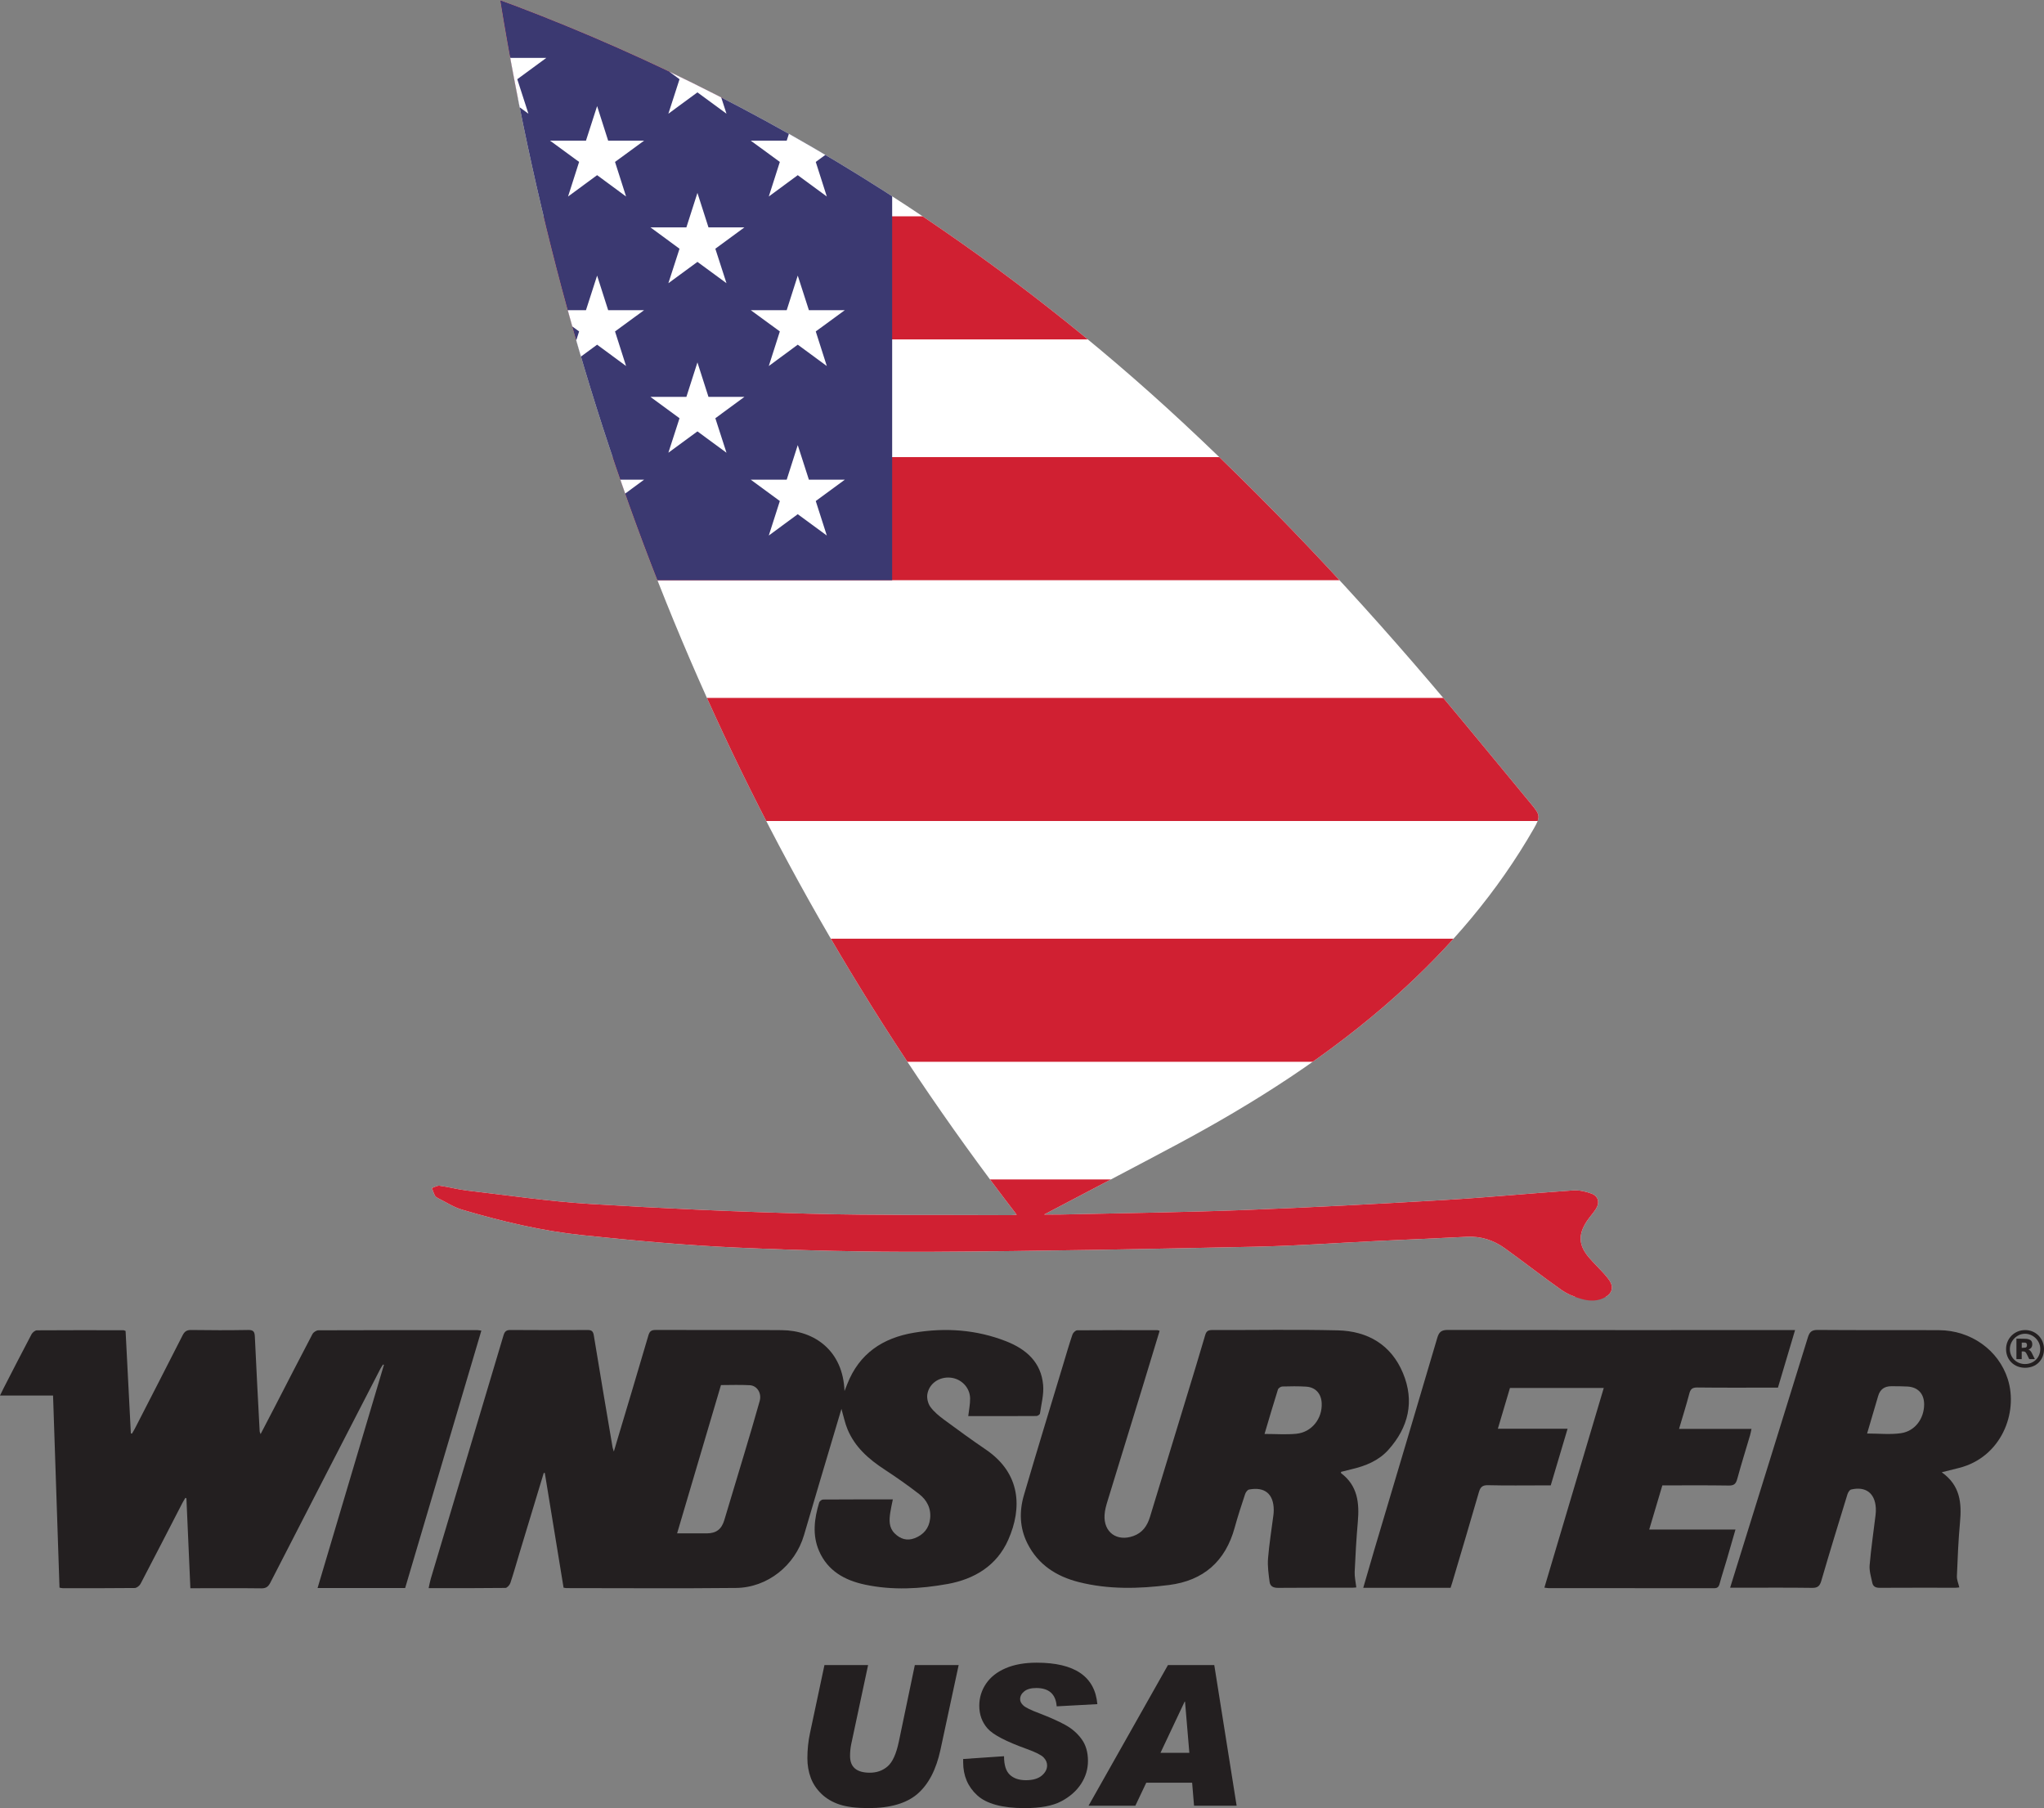<svg xmlns="http://www.w3.org/2000/svg" height="1274.818" width="1441.349" version="1.1" viewBox="0 0 1441.349 1274.818" id="a">
  
    
    
  
  <rect x="0" y="0" width="1441.349" height="1274.818" fill="#808080" stroke="none"/>
  
    
    
  
  <defs id="defs1">
    <style id="style1">.c{fill:#d02032;}.d{fill:#fff;}.e{clip-path:url(#b);}.f{fill:#3b3971;}.g{fill:none;}.h{fill:#231f20;}</style>
    <clipPath id="clipPath236" clipPathUnits="userSpaceOnUse">
      <path style="fill:#000000;stroke-width:0.144" id="path236" d="m 783.029,1874.407 c 0.842,0.418 1.653,0.954 2.541,1.215 4.125,1.215 8.313,2.222 12.59,2.67 5.365,0.562 10.745,1.06 16.131,1.303 6.841,0.308 13.695,0.478 20.542,0.444 11.326,-0.059 22.653,-0.292 33.978,-0.53 4.343,-0.093 8.682,-0.406 13.022,-0.614 3.067,-0.146 6.138,-0.269 9.203,-0.429 1.497,-0.078 2.825,0.37 4.009,1.224 1.975,1.423 3.894,2.927 5.883,4.329 0.63,0.444 1.386,0.763 2.13,0.972 0.867,0.244 1.786,0.276 2.608,-0.251 0.634,-0.407 0.77,-1.008 0.364,-1.637 -0.189,-0.293 -0.416,-0.565 -0.652,-0.824 -0.501,-0.552 -1.043,-1.069 -1.527,-1.636 -1.085,-1.273 -1.154,-2.381 -0.246,-3.78 0.298,-0.458 0.686,-0.86 0.977,-1.322 0.426,-0.678 0.257,-1.341 -0.488,-1.614 -0.6,-0.22 -1.282,-0.37 -1.911,-0.327 -4.531,0.311 -9.055,0.747 -13.587,1.013 -7.033,0.412 -14.07,0.786 -21.109,1.053 -6.362,0.241 -12.729,0.319 -19.093,0.465 -0.561,0.014 -1.121,0 -1.734,0 4.667,-2.458 9.274,-4.855 13.856,-7.303 8.247,-4.408 16.1,-9.4 23.094,-15.66 5.716,-5.117 10.637,-10.884 14.461,-17.556 0.685,-1.195 0.657,-1.415 -0.202,-2.456 -2.417,-2.929 -4.829,-5.862 -7.254,-8.783 -9.166,-11.04 -18.872,-21.574 -29.388,-31.35 -9.021,-8.387 -18.674,-15.965 -28.96,-22.744 -12.921,-8.517 -26.624,-15.497 -41.089,-20.987 -0.498,-0.189 -1.003,-0.367 -1.601,-0.585 7.669,46.934 25.056,89.612 54.207,127.444 -0.361,0.029 -0.485,0.048 -0.611,0.046 -7.026,-0.039 -14.055,0.036 -21.077,-0.15 -7.699,-0.204 -15.397,-0.549 -23.084,-1.024 -4.327,-0.267 -8.633,-0.909 -12.944,-1.41 -0.955,-0.112 -1.893,-0.373 -2.848,-0.503 -0.259,-0.035 -0.549,0.154 -0.825,0.241 0.107,0.272 0.196,0.552 0.328,0.809 0.053,0.105 0.189,0.186 0.303,0.244 z" class="h"></path>
    </clipPath>
  </defs>
  <path style="stroke-width:0.971" id="path10" d="m 633.795,1228.064 c -1.805,8.57 -4.426,14.336 -7.881,17.316 -3.446,2.98 -7.629,4.465 -12.55,4.465 -9.289,0 -13.938,-3.921 -13.938,-11.773 0,-2.931 0.272,-5.707 0.815,-8.318 l 11.909,-55.8 h -30.778 l -10.211,48.026 c -1.213,5.639 -1.825,11.54 -1.825,17.723 0,4.872 0.786,9.434 2.368,13.695 1.582,4.261 4.106,8.066 7.58,11.395 3.475,3.339 7.745,5.843 12.822,7.503 5.076,1.669 11.851,2.504 20.324,2.504 15.287,0 26.808,-3.349 34.563,-10.046 7.755,-6.697 13.142,-17.034 16.17,-31.011 l 12.851,-59.799 H 645.103 l -11.298,54.111 z" class="h"></path>
  <path style="stroke-width:0.971" id="path11" d="m 751.219,1216.164 c -4.688,-2.572 -10.774,-5.3 -18.267,-8.182 -5.911,-2.213 -9.648,-4.028 -11.23,-5.445 -1.582,-1.417 -2.368,-2.922 -2.368,-4.494 0,-2.164 0.98,-4.028 2.941,-5.581 1.961,-1.553 4.766,-2.329 8.425,-2.329 8.968,0 13.773,4.309 14.404,12.919 l 28.681,-1.553 c -1.718,-19.48 -15.986,-29.225 -42.813,-29.225 -8.483,0 -15.753,1.301 -21.809,3.892 -6.066,2.591 -10.686,6.231 -13.87,10.919 -3.184,4.688 -4.766,9.881 -4.766,15.559 0,6.222 1.931,11.54 5.785,15.966 3.853,4.416 13.064,9.24 27.633,14.472 6.357,2.3 10.347,4.309 11.967,6.018 1.621,1.718 2.436,3.582 2.436,5.61 0,2.708 -1.272,5.115 -3.824,7.241 -2.553,2.116 -6.26,3.183 -11.123,3.183 -4.863,0 -8.6,-1.272 -11.327,-3.824 -2.727,-2.543 -4.096,-6.911 -4.096,-13.084 l -28.817,1.961 v 2.3 c 0,9.473 3.29,17.228 9.871,23.265 6.581,6.047 17.743,9.065 33.486,9.065 11.181,0 19.81,-1.611 25.876,-4.834 6.066,-3.222 10.706,-7.328 13.938,-12.307 3.222,-4.979 4.834,-10.356 4.834,-16.131 0,-6.134 -1.485,-11.249 -4.465,-15.355 -2.98,-4.106 -6.814,-7.444 -11.502,-10.007 z" class="h"></path>
  <path style="stroke-width:0.971" id="path12" d="m 823.597,1173.952 -56.004,99.167 h 33.01 l 7.707,-16.238 h 32.331 l 1.349,16.238 h 30.031 l -15.763,-99.167 h -32.67 z m -5.28,61.895 17.044,-36.116 h 0.272 l 3.048,36.116 z" class="h"></path>
  <path style="stroke-width:0.971" id="path13" d="m 668.077,1116.823 c 18.801,-3.407 34.748,-12.715 42.91,-31.205 9.939,-22.499 8.823,-46.822 -15.782,-63.584 -9.988,-6.804 -19.771,-13.889 -29.487,-21.081 -3.523,-2.611 -7.066,-5.503 -9.619,-8.988 -1.689,-2.31 -2.63,-6.047 -2.184,-8.871 1.233,-7.687 8.396,-12.501 16.229,-11.793 7.639,0.689 13.821,6.911 13.938,14.627 0.068,4.028 -0.806,8.066 -1.301,12.501 15.976,0 32.02,0.029 48.064,-0.078 0.874,0 2.407,-1.039 2.504,-1.757 0.961,-6.678 2.805,-13.482 2.232,-20.062 -1.378,-16.083 -11.948,-25.333 -26.138,-30.885 -20.965,-8.202 -42.629,-9.706 -64.749,-6.057 -22.256,3.679 -38.824,14.734 -47.278,36.349 -0.631,1.601 -1.262,3.213 -1.902,4.814 -1.019,-28.361 -21.043,-42.726 -44.192,-42.93 -29.642,-0.262 -59.285,-0.01 -88.936,-0.126 -3.028,-0.01 -4.28,0.835 -5.154,3.824 -7.396,25.265 -14.996,50.481 -22.538,75.707 -0.495,1.66 -0.98,3.329 -1.825,6.192 -0.592,-1.922 -0.815,-2.446 -0.903,-2.999 -4.445,-26.274 -8.939,-52.539 -13.22,-78.842 -0.485,-3.009 -1.524,-3.882 -4.445,-3.863 -18.141,0.107 -36.281,0.136 -54.422,-0.01 -2.97,-0.02 -4.038,1.174 -4.814,3.766 -17.063,57.217 -34.204,114.425 -51.297,171.632 -0.602,2.019 -0.942,4.125 -1.495,6.62 18.48,0 36.31,0.068 54.14,-0.155 1.204,-0.019 2.99,-2.038 3.475,-3.475 2.339,-6.969 4.309,-14.054 6.435,-21.101 5.697,-18.83 11.405,-37.66 17.112,-56.489 0.252,0 0.495,0 0.747,0 4.407,26.963 8.823,53.927 13.229,80.89 0.942,0.136 1.514,0.301 2.087,0.301 39.824,0.01 79.648,0.301 119.462,-0.107 22.295,-0.223 41.736,-15.899 47.987,-37.232 3.727,-12.705 7.474,-25.401 11.24,-38.096 5.037,-16.956 10.094,-33.903 15.171,-50.937 1.456,4.999 2.417,9.939 4.319,14.491 5.212,12.463 14.87,20.936 25.935,28.177 8.376,5.474 16.588,11.249 24.498,17.364 5.494,4.242 8.59,10.143 7.774,17.393 -0.757,6.775 -4.63,11.356 -10.91,13.763 -5.406,2.067 -10.143,0.573 -14.132,-3.436 -4.135,-4.154 -3.824,-9.328 -3.077,-14.52 0.437,-2.999 1.145,-5.96 1.834,-9.396 -16.801,0 -33.001,-0.039 -49.2,0.087 -0.942,0 -2.456,1.155 -2.737,2.067 -3.455,11.356 -4.97,22.916 -0.107,34.156 6.105,14.113 18.141,20.771 32.496,23.799 19.344,4.096 38.892,2.999 58.013,-0.456 z M 535.706,987.771 c -3.465,12.463 -7.202,24.848 -10.9,37.242 -4.659,15.627 -9.386,31.234 -14.084,46.841 -1.912,6.338 -5.688,9.211 -12.23,9.24 -6.765,0.029 -13.521,0 -21.023,0 10.434,-35.272 20.635,-69.757 30.924,-104.554 6.823,0 13.598,-0.291 20.324,0.097 5.193,0.301 8.512,5.639 6.988,11.133 z" class="h"></path>
  <path style="stroke-width:0.971" id="path14" d="m 336.946,937.804 c -37.465,0 -74.931,-0.029 -112.386,0.117 -1.446,0 -3.533,1.349 -4.222,2.659 -8.784,16.675 -17.354,33.457 -26.003,50.2 -3.397,6.59 -6.843,13.161 -10.58,20.344 -0.398,-1.174 -0.621,-1.543 -0.641,-1.912 -1.165,-22.227 -2.397,-44.454 -3.397,-66.69 -0.155,-3.455 -0.864,-4.892 -4.698,-4.824 -13.414,0.233 -26.847,0.204 -40.261,0.01 -3.154,-0.039 -4.659,1.126 -6.027,3.824 -11.123,21.926 -22.382,43.784 -33.612,65.662 -0.631,1.233 -1.378,2.397 -2.077,3.591 -0.252,-0.068 -0.505,-0.136 -0.767,-0.204 -1.242,-24.149 -2.485,-48.307 -3.717,-72.194 -0.922,-0.33 -1.194,-0.505 -1.466,-0.505 -20.354,-0.029 -40.707,-0.097 -61.061,0.058 -1.291,0.01 -3.106,1.495 -3.785,2.766 -6.678,12.618 -13.171,25.333 -19.703,38.028 -0.776,1.495 -1.485,3.028 -2.543,5.193 h 37.417 c 1.524,45.386 3.038,90.392 4.542,135.448 1.038,0.175 1.601,0.359 2.164,0.359 16.966,0.019 33.923,0.087 50.879,-0.116 1.407,-0.019 3.378,-1.563 4.096,-2.922 9.91,-18.907 19.645,-37.912 29.439,-56.877 0.67,-1.301 1.466,-2.533 2.193,-3.795 0.243,0.136 0.485,0.272 0.728,0.408 0.922,20.984 1.844,41.979 2.786,63.342 2.019,0 3.475,0 4.931,0 15.044,0 30.089,-0.107 45.133,0.078 3.3,0.039 4.872,-1.174 6.328,-4.009 25.799,-50.297 51.704,-100.545 77.6,-150.793 0.543,-1.058 1.262,-2.029 1.893,-3.038 0.204,0.097 0.398,0.204 0.602,0.301 -15.559,52.316 -31.127,104.641 -46.793,157.316 h 61.76 c 17.898,-60.449 35.786,-120.86 53.733,-181.484 -1.339,-0.165 -1.922,-0.311 -2.494,-0.311 z" class="h"></path>
  <path style="stroke-width:0.971" id="path15" d="m 945.729,1038.718 c -0.146,-0.107 -0.068,-0.524 -0.117,-0.971 2.553,-0.641 5.105,-1.32 7.678,-1.922 9.784,-2.3 18.917,-6.008 25.76,-13.647 14.239,-15.889 18.529,-34.214 10.288,-54.043 -8.318,-20.014 -24.886,-29.671 -45.987,-30.166 -29.477,-0.699 -58.984,-0.146 -88.48,-0.233 -2.747,0 -4.154,0.641 -4.989,3.514 -4.368,14.967 -8.959,29.875 -13.501,44.784 -8.483,27.856 -17.005,55.703 -25.488,83.559 -1.902,6.241 -5.3,11.113 -11.725,13.394 -11.657,4.144 -21.062,-2.708 -20.266,-14.986 0.204,-3.193 1.077,-6.387 2.019,-9.463 8.328,-27.293 16.762,-54.548 25.129,-81.832 3.912,-12.764 7.765,-25.537 11.676,-38.397 -0.728,-0.233 -1.126,-0.456 -1.514,-0.456 -18.878,-0.029 -37.757,-0.097 -56.625,0.078 -1.155,0.01 -2.892,1.708 -3.32,2.97 -2.281,6.678 -4.242,13.462 -6.28,20.227 -9.347,30.972 -18.849,61.905 -27.944,92.965 -3.358,11.463 -3.087,23.013 2.407,34.01 7.532,15.093 20.489,23.333 36.184,27.323 20.994,5.329 42.396,4.785 63.681,2.087 24.333,-3.087 39.853,-16.704 46.356,-40.532 2.164,-7.94 4.766,-15.772 7.348,-23.595 0.417,-1.262 1.65,-2.97 2.756,-3.184 11.133,-2.116 17.354,3.116 17.422,14.384 0,1.175 -0.078,2.359 -0.223,3.523 -1.301,10.22 -2.989,20.422 -3.805,30.681 -0.437,5.435 0.388,11.026 1.097,16.491 0.408,3.174 2.679,4.28 6.066,4.242 17.403,-0.175 34.806,-0.078 52.209,-0.097 1.233,0 2.456,-0.184 2.873,-0.213 -0.437,-3.931 -1.301,-7.513 -1.145,-11.036 0.524,-11.773 1.194,-23.557 2.223,-35.291 1.155,-13.22 -0.116,-25.41 -11.735,-34.156 z m -31.613,-27.837 c -7.134,0.689 -14.384,0.126 -22.411,0.126 3.31,-11.123 6.26,-21.256 9.444,-31.331 0.311,-0.971 2.019,-2.096 3.106,-2.135 5.591,-0.165 11.21,-0.243 16.801,0.107 6.59,0.408 10.618,4.902 10.948,11.589 0.553,10.939 -7.027,20.587 -17.888,21.635 z" class="h"></path>
  <path style="stroke-width:0.971" id="path16" d="m 1162.969,1078.387 c 3.155,-10.618 6.183,-20.81 9.25,-31.118 15.879,0 31.351,-0.146 46.822,0.107 3.698,0.058 5.057,-1.174 5.979,-4.591 2.825,-10.356 6.037,-20.616 9.075,-30.924 0.388,-1.31 0.602,-2.679 0.98,-4.407 h -51.083 c 2.582,-8.784 5.115,-16.762 7.231,-24.848 0.844,-3.242 2.126,-4.397 5.63,-4.358 17.403,0.214 34.806,0.097 52.209,0.097 h 4.678 c 4.077,-13.715 8.008,-26.925 12.074,-40.571 -1.912,0 -3.222,0 -4.533,0 -80.085,0 -160.169,0.058 -240.254,-0.107 -4.533,0 -6.26,1.359 -7.513,5.6 -14.637,49.676 -29.477,99.283 -44.25,148.91 -2.669,8.968 -5.232,17.966 -7.949,27.303 h 61.585 c 0.408,-1.272 0.825,-2.514 1.204,-3.776 6.27,-21.159 12.598,-42.299 18.713,-63.507 1.048,-3.64 2.436,-5.164 6.542,-5.057 12.967,0.33 25.954,0.126 38.931,0.126 1.737,0 3.475,0 5.232,0 3.989,-13.414 7.833,-26.333 11.88,-39.931 h -49.171 c 2.99,-10.065 5.775,-19.441 8.541,-28.769 h 66.147 c -13.996,47.065 -27.895,93.79 -41.872,140.796 1.417,0.175 2.126,0.34 2.824,0.34 38.931,0.019 77.872,0 116.803,0.068 2.388,0 3.31,-0.893 3.912,-3.096 1.543,-5.678 3.387,-11.269 5.037,-16.908 2.048,-6.969 4.038,-13.957 6.173,-21.382 h -60.838 z" class="h"></path>
  <path style="stroke-width:0.971" id="path17" d="m 1367.233,937.824 c -28.468,-0.107 -56.936,0.078 -85.404,-0.155 -4.212,-0.039 -5.785,1.378 -6.959,5.173 -17.199,55.654 -34.544,111.27 -51.85,166.896 -0.942,3.019 -1.873,6.037 -3.009,9.687 2.679,0 4.572,0 6.464,0 17.112,0 34.224,-0.146 51.335,0.097 4.057,0.058 5.455,-1.339 6.542,-5.076 5.921,-20.344 12.152,-40.6 18.383,-60.857 0.408,-1.31 1.495,-3.135 2.582,-3.397 10.269,-2.417 16.782,2.485 17.432,12.899 0.097,1.611 0.049,3.252 -0.146,4.853 -1.427,11.851 -3.193,23.663 -4.203,35.544 -0.349,4.077 1.019,8.338 1.873,12.453 0.544,2.64 2.388,3.562 5.222,3.543 17.849,-0.117 35.699,-0.039 53.548,-0.049 0.961,0 1.912,-0.175 2.591,-0.243 -0.641,-2.795 -1.805,-5.348 -1.708,-7.852 0.514,-12.666 1.019,-25.352 2.184,-37.96 1.252,-13.559 0.272,-26.051 -12.88,-35.359 4.756,-1.194 8.454,-2.126 12.152,-3.048 29.788,-7.474 42.008,-38.912 34.408,-62.701 -6.522,-20.422 -26.032,-34.359 -48.559,-34.437 z m -26.798,72.66 c -7.59,1.077 -15.442,0.214 -23.828,0.214 2.718,-9.221 5.27,-17.917 7.843,-26.604 q 1.99,-6.736 9.192,-6.736 c 3.834,0.01 7.678,-0.019 11.492,0.213 7.445,0.447 11.754,5.222 11.696,12.725 -0.078,9.988 -6.503,18.781 -16.393,20.179 z" class="h"></path>
  <path style="stroke-width:0.971" id="path18" d="m 1427.993,937.765 c -7.503,0.029 -13.385,5.93 -13.394,13.433 0,7.609 5.707,13.181 13.462,13.152 7.823,-0.029 13.317,-5.503 13.288,-13.229 -0.039,-7.551 -5.862,-13.385 -13.355,-13.365 z m 0.039,23.954 c -5.998,0.058 -10.716,-4.533 -10.754,-10.453 -0.039,-5.775 4.775,-10.774 10.492,-10.9 5.736,-0.126 10.822,4.698 10.948,10.415 0.145,6.212 -4.426,10.88 -10.696,10.939 z" class="h"></path>
  <path style="stroke-width:0.971" id="path20" d="m 1433.04,954.479 c -0.612,-1.213 -1.213,-2.446 -2.679,-2.96 1.572,-0.534 2.514,-1.504 2.689,-3.125 0.175,-1.611 -0.281,-3.164 -1.728,-3.824 -0.709,-0.32 -1.504,-0.563 -2.281,-0.612 -1.737,-0.116 -3.485,-0.087 -5.231,-0.116 -0.621,0 -1.252,0 -1.902,0 v 14.394 h 3.727 v -5.377 c 2.058,-0.213 2.756,0.175 3.62,1.961 0.029,0.058 0.049,0.107 0.078,0.165 0.495,1 0.98,2 1.485,2.999 0.058,0.126 0.233,0.272 0.349,0.272 1.223,0.019 2.446,0.01 3.717,0.01 -0.087,-0.184 -0.146,-0.32 -0.204,-0.456 -0.543,-1.116 -1.077,-2.232 -1.64,-3.329 z m -4.911,-4.348 c -0.806,0.126 -1.631,0.117 -2.475,0.175 v -3.698 c 0.825,0 1.601,-0.058 2.378,0.019 0.776,0.068 1.223,0.592 1.301,1.378 0.019,0.243 0.019,0.485 0,0.728 -0.068,0.806 -0.417,1.281 -1.194,1.407 z" class="h"></path>
  <g clip-path="url(#clipPath236)" transform="matrix(6.718,0,0,6.718,-4951.592,-11747.54)" id="g118">
    <rect id="rect60" height="163.33" width="311.86" y="1721.44" x="706.27" class="d"></rect>
    <rect id="rect61" height="12.92" width="311.6" y="1720.83" x="706.27" class="c"></rect>
    <rect id="rect62" height="12.92" width="311.6" y="1746.1" x="706.27" class="c"></rect>
    <rect id="rect63" height="12.92" width="311.6" y="1771.37" x="706.27" class="c"></rect>
    <rect id="rect64" height="12.92" width="311.6" y="1796.64" x="706.27" class="c"></rect>
    <rect id="rect65" height="12.92" width="311.6" y="1821.91" x="706.27" class="c"></rect>
    <rect id="rect66" height="12.92" width="311.6" y="1847.18" x="706.27" class="c"></rect>
    <rect id="rect67" height="12.92" width="311.6" y="1872.45" x="706.27" class="c"></rect>
    <rect id="rect68" height="88.74" width="124.45" y="1720.82" x="706.26" class="f"></rect>
    <g id="g117">
      <polygon id="polygon68" points="718.01,1727.84 721.78,1727.84 718.73,1730.08 719.9,1733.71 716.85,1731.47 713.8,1733.71 714.96,1730.08 711.91,1727.84 715.68,1727.84 716.85,1724.22" class="d"></polygon>
      <polygon id="polygon69" points="728.27,1736.95 732.04,1736.95 728.99,1739.19 730.15,1742.81 727.1,1740.57 724.06,1742.81 725.22,1739.19 722.17,1736.95 725.94,1736.95 727.1,1733.33" class="d"></polygon>
      <polygon id="polygon70" points="728.27,1754.74 732.04,1754.74 728.99,1756.98 730.15,1760.6 727.1,1758.36 724.06,1760.6 725.22,1756.98 722.17,1754.74 725.94,1754.74 727.1,1751.12" class="d"></polygon>
      <polygon id="polygon71" points="728.27,1772.53 732.04,1772.53 728.99,1774.77 730.15,1778.39 727.1,1776.15 724.06,1778.39 725.22,1774.77 722.17,1772.53 725.94,1772.53 727.1,1768.91" class="d"></polygon>
      <polygon id="polygon72" points="728.27,1790.32 732.04,1790.32 728.99,1792.56 730.15,1796.18 727.1,1793.94 724.06,1796.18 725.22,1792.56 722.17,1790.32 725.94,1790.32 727.1,1786.7" class="d"></polygon>
      <polygon id="polygon73" points="749.06,1736.95 752.83,1736.95 749.78,1739.19 750.94,1742.81 747.9,1740.57 744.85,1742.81 746.01,1739.19 742.96,1736.95 746.73,1736.95 747.9,1733.33" class="d"></polygon>
      <polygon id="polygon74" points="749.06,1754.74 752.83,1754.74 749.78,1756.98 750.94,1760.6 747.9,1758.36 744.85,1760.6 746.01,1756.98 742.96,1754.74 746.73,1754.74 747.9,1751.12" class="d"></polygon>
      <polygon id="polygon75" points="749.06,1772.53 752.83,1772.53 749.78,1774.77 750.94,1778.39 747.9,1776.15 744.85,1778.39 746.01,1774.77 742.96,1772.53 746.73,1772.53 747.9,1768.91" class="d"></polygon>
      <polygon id="polygon76" points="749.06,1790.32 752.83,1790.32 749.78,1792.56 750.94,1796.18 747.9,1793.94 744.85,1796.18 746.01,1792.56 742.96,1790.32 746.73,1790.32 747.9,1786.7" class="d"></polygon>
      <polygon id="polygon77" points="769.85,1736.95 773.62,1736.95 770.57,1739.19 771.74,1742.81 768.69,1740.57 765.64,1742.81 766.8,1739.19 763.75,1736.95 767.52,1736.95 768.69,1733.33" class="d"></polygon>
      <polygon id="polygon78" points="769.85,1754.74 773.62,1754.74 770.57,1756.98 771.74,1760.6 768.69,1758.36 765.64,1760.6 766.8,1756.98 763.75,1754.74 767.52,1754.74 768.69,1751.12" class="d"></polygon>
      <polygon id="polygon79" points="769.85,1772.53 773.62,1772.53 770.57,1774.77 771.74,1778.39 768.69,1776.15 765.64,1778.39 766.8,1774.77 763.75,1772.53 767.52,1772.53 768.69,1768.91" class="d"></polygon>
      <polygon id="polygon80" points="769.85,1790.32 773.62,1790.32 770.57,1792.56 771.74,1796.18 768.69,1793.94 765.64,1796.18 766.8,1792.56 763.75,1790.32 767.52,1790.32 768.69,1786.7" class="d"></polygon>
      <polygon id="polygon81" points="790.64,1736.95 794.41,1736.95 791.36,1739.19 792.53,1742.81 789.48,1740.57 786.43,1742.81 787.59,1739.19 784.55,1736.95 788.31,1736.95 789.48,1733.33" class="d"></polygon>
      <polygon id="polygon82" points="790.64,1754.74 794.41,1754.74 791.36,1756.98 792.53,1760.6 789.48,1758.36 786.43,1760.6 787.59,1756.98 784.55,1754.74 788.31,1754.74 789.48,1751.12" class="d"></polygon>
      <polygon id="polygon83" points="790.64,1772.53 794.41,1772.53 791.36,1774.77 792.53,1778.39 789.48,1776.15 786.43,1778.39 787.59,1774.77 784.55,1772.53 788.31,1772.53 789.48,1768.91" class="d"></polygon>
      <polygon id="polygon84" points="790.64,1790.32 794.41,1790.32 791.36,1792.56 792.53,1796.18 789.48,1793.94 786.43,1796.18 787.59,1792.56 784.55,1790.32 788.31,1790.32 789.48,1786.7" class="d"></polygon>
      <polygon id="polygon85" points="811.43,1736.95 815.2,1736.95 812.15,1739.19 813.32,1742.81 810.27,1740.57 807.22,1742.81 808.39,1739.19 805.34,1736.95 809.11,1736.95 810.27,1733.33" class="d"></polygon>
      <polygon id="polygon86" points="811.43,1754.74 815.2,1754.74 812.15,1756.98 813.32,1760.6 810.27,1758.36 807.22,1760.6 808.39,1756.98 805.34,1754.74 809.11,1754.74 810.27,1751.12" class="d"></polygon>
      <polygon id="polygon87" points="811.43,1772.53 815.2,1772.53 812.15,1774.77 813.32,1778.39 810.27,1776.15 807.22,1778.39 808.39,1774.77 805.34,1772.53 809.11,1772.53 810.27,1768.91" class="d"></polygon>
      <polygon id="polygon88" points="811.43,1790.32 815.2,1790.32 812.15,1792.56 813.32,1796.18 810.27,1793.94 807.22,1796.18 808.39,1792.56 805.34,1790.32 809.11,1790.32 810.27,1786.7" class="d"></polygon>
      <polygon id="polygon89" points="718.01,1745.64 721.78,1745.64 718.73,1747.87 719.9,1751.5 716.85,1749.26 713.8,1751.5 714.96,1747.87 711.91,1745.64 715.68,1745.64 716.85,1742.01" class="d"></polygon>
      <polygon id="polygon90" points="718.01,1763.43 721.78,1763.43 718.73,1765.66 719.9,1769.29 716.85,1767.05 713.8,1769.29 714.96,1765.66 711.91,1763.43 715.68,1763.43 716.85,1759.8" class="d"></polygon>
      <polygon id="polygon91" points="718.01,1781.22 721.78,1781.22 718.73,1783.45 719.9,1787.08 716.85,1784.84 713.8,1787.08 714.96,1783.45 711.91,1781.22 715.68,1781.22 716.85,1777.59" class="d"></polygon>
      <polygon id="polygon92" points="718.01,1799.01 721.78,1799.01 718.73,1801.25 719.9,1804.87 716.85,1802.63 713.8,1804.87 714.96,1801.25 711.91,1799.01 715.68,1799.01 716.85,1795.38" class="d"></polygon>
      <polygon id="polygon93" points="738.53,1727.84 742.29,1727.84 739.25,1730.08 740.41,1733.71 737.36,1731.47 734.31,1733.71 735.48,1730.08 732.43,1727.84 736.2,1727.84 737.36,1724.22" class="d"></polygon>
      <polygon id="polygon94" points="738.53,1745.64 742.29,1745.64 739.25,1747.87 740.41,1751.5 737.36,1749.26 734.31,1751.5 735.48,1747.87 732.43,1745.64 736.2,1745.64 737.36,1742.01" class="d"></polygon>
      <polygon id="polygon95" points="738.53,1763.43 742.29,1763.43 739.25,1765.66 740.41,1769.29 737.36,1767.05 734.31,1769.29 735.48,1765.66 732.43,1763.43 736.2,1763.43 737.36,1759.8" class="d"></polygon>
      <polygon id="polygon96" points="738.53,1781.22 742.29,1781.22 739.25,1783.45 740.41,1787.08 737.36,1784.84 734.31,1787.08 735.48,1783.45 732.43,1781.22 736.2,1781.22 737.36,1777.59" class="d"></polygon>
      <polygon id="polygon97" points="738.53,1799.01 742.29,1799.01 739.25,1801.25 740.41,1804.87 737.36,1802.63 734.31,1804.87 735.48,1801.25 732.43,1799.01 736.2,1799.01 737.36,1795.38" class="d"></polygon>
      <polygon id="polygon98" points="759.59,1727.84 763.36,1727.84 760.31,1730.08 761.48,1733.71 758.43,1731.47 755.38,1733.71 756.55,1730.08 753.5,1727.84 757.27,1727.84 758.43,1724.22" class="d"></polygon>
      <polygon id="polygon99" points="759.59,1745.64 763.36,1745.64 760.31,1747.87 761.48,1751.5 758.43,1749.26 755.38,1751.5 756.55,1747.87 753.5,1745.64 757.27,1745.64 758.43,1742.01" class="d"></polygon>
      <polygon id="polygon100" points="759.59,1763.43 763.36,1763.43 760.31,1765.66 761.48,1769.29 758.43,1767.05 755.38,1769.29 756.55,1765.66 753.5,1763.43 757.27,1763.43 758.43,1759.8" class="d"></polygon>
      <polygon id="polygon101" points="759.59,1781.22 763.36,1781.22 760.31,1783.45 761.48,1787.08 758.43,1784.84 755.38,1787.08 756.55,1783.45 753.5,1781.22 757.27,1781.22 758.43,1777.59" class="d"></polygon>
      <polygon id="polygon102" points="759.59,1799.01 763.36,1799.01 760.31,1801.25 761.48,1804.87 758.43,1802.63 755.38,1804.87 756.55,1801.25 753.5,1799.01 757.27,1799.01 758.43,1795.38" class="d"></polygon>
      <polygon id="polygon103" points="780.25,1727.84 784.02,1727.84 780.97,1730.08 782.13,1733.71 779.08,1731.47 776.03,1733.71 777.2,1730.08 774.15,1727.84 777.92,1727.84 779.08,1724.22" class="d"></polygon>
      <polygon id="polygon104" points="780.25,1745.64 784.02,1745.64 780.97,1747.87 782.13,1751.5 779.08,1749.26 776.03,1751.5 777.2,1747.87 774.15,1745.64 777.92,1745.64 779.08,1742.01" class="d"></polygon>
      <polygon id="polygon105" points="780.25,1763.43 784.02,1763.43 780.97,1765.66 782.13,1769.29 779.08,1767.05 776.03,1769.29 777.2,1765.66 774.15,1763.43 777.92,1763.43 779.08,1759.8" class="d"></polygon>
      <polygon id="polygon106" points="780.25,1781.22 784.02,1781.22 780.97,1783.45 782.13,1787.08 779.08,1784.84 776.03,1787.08 777.2,1783.45 774.15,1781.22 777.92,1781.22 779.08,1777.59" class="d"></polygon>
      <polygon id="polygon107" points="780.25,1799.01 784.02,1799.01 780.97,1801.25 782.13,1804.87 779.08,1802.63 776.03,1804.87 777.2,1801.25 774.15,1799.01 777.92,1799.01 779.08,1795.38" class="d"></polygon>
      <polygon id="polygon108" points="800.9,1727.84 804.67,1727.84 801.62,1730.08 802.78,1733.71 799.74,1731.47 796.69,1733.71 797.85,1730.08 794.8,1727.84 798.57,1727.84 799.74,1724.22" class="d"></polygon>
      <polygon id="polygon109" points="800.9,1745.64 804.67,1745.64 801.62,1747.87 802.78,1751.5 799.74,1749.26 796.69,1751.5 797.85,1747.87 794.8,1745.64 798.57,1745.64 799.74,1742.01" class="d"></polygon>
      <polygon id="polygon110" points="800.9,1763.43 804.67,1763.43 801.62,1765.66 802.78,1769.29 799.74,1767.05 796.69,1769.29 797.85,1765.66 794.8,1763.43 798.57,1763.43 799.74,1759.8" class="d"></polygon>
      <polygon id="polygon111" points="800.9,1781.22 804.67,1781.22 801.62,1783.45 802.78,1787.08 799.74,1784.84 796.69,1787.08 797.85,1783.45 794.8,1781.22 798.57,1781.22 799.74,1777.59" class="d"></polygon>
      <polygon id="polygon112" points="800.9,1799.01 804.67,1799.01 801.62,1801.25 802.78,1804.87 799.74,1802.63 796.69,1804.87 797.85,1801.25 794.8,1799.01 798.57,1799.01 799.74,1795.38" class="d"></polygon>
      <polygon id="polygon113" points="821.97,1727.84 825.74,1727.84 822.69,1730.08 823.85,1733.71 820.8,1731.47 817.76,1733.71 818.92,1730.08 815.87,1727.84 819.64,1727.84 820.8,1724.22" class="d"></polygon>
      <polygon id="polygon114" points="821.97,1745.64 825.74,1745.64 822.69,1747.87 823.85,1751.5 820.8,1749.26 817.76,1751.5 818.92,1747.87 815.87,1745.64 819.64,1745.64 820.8,1742.01" class="d"></polygon>
      <polygon id="polygon115" points="821.97,1763.43 825.74,1763.43 822.69,1765.66 823.85,1769.29 820.8,1767.05 817.76,1769.29 818.92,1765.66 815.87,1763.43 819.64,1763.43 820.8,1759.8" class="d"></polygon>
      <polygon id="polygon116" points="821.97,1781.22 825.74,1781.22 822.69,1783.45 823.85,1787.08 820.8,1784.84 817.76,1787.08 818.92,1783.45 815.87,1781.22 819.64,1781.22 820.8,1777.59" class="d"></polygon>
      <polygon id="polygon117" points="821.97,1799.01 825.74,1799.01 822.69,1801.25 823.85,1804.87 820.8,1802.63 817.76,1804.87 818.92,1801.25 815.87,1799.01 819.64,1799.01 820.8,1795.38" class="d"></polygon>
    </g>
  </g>
</svg>
